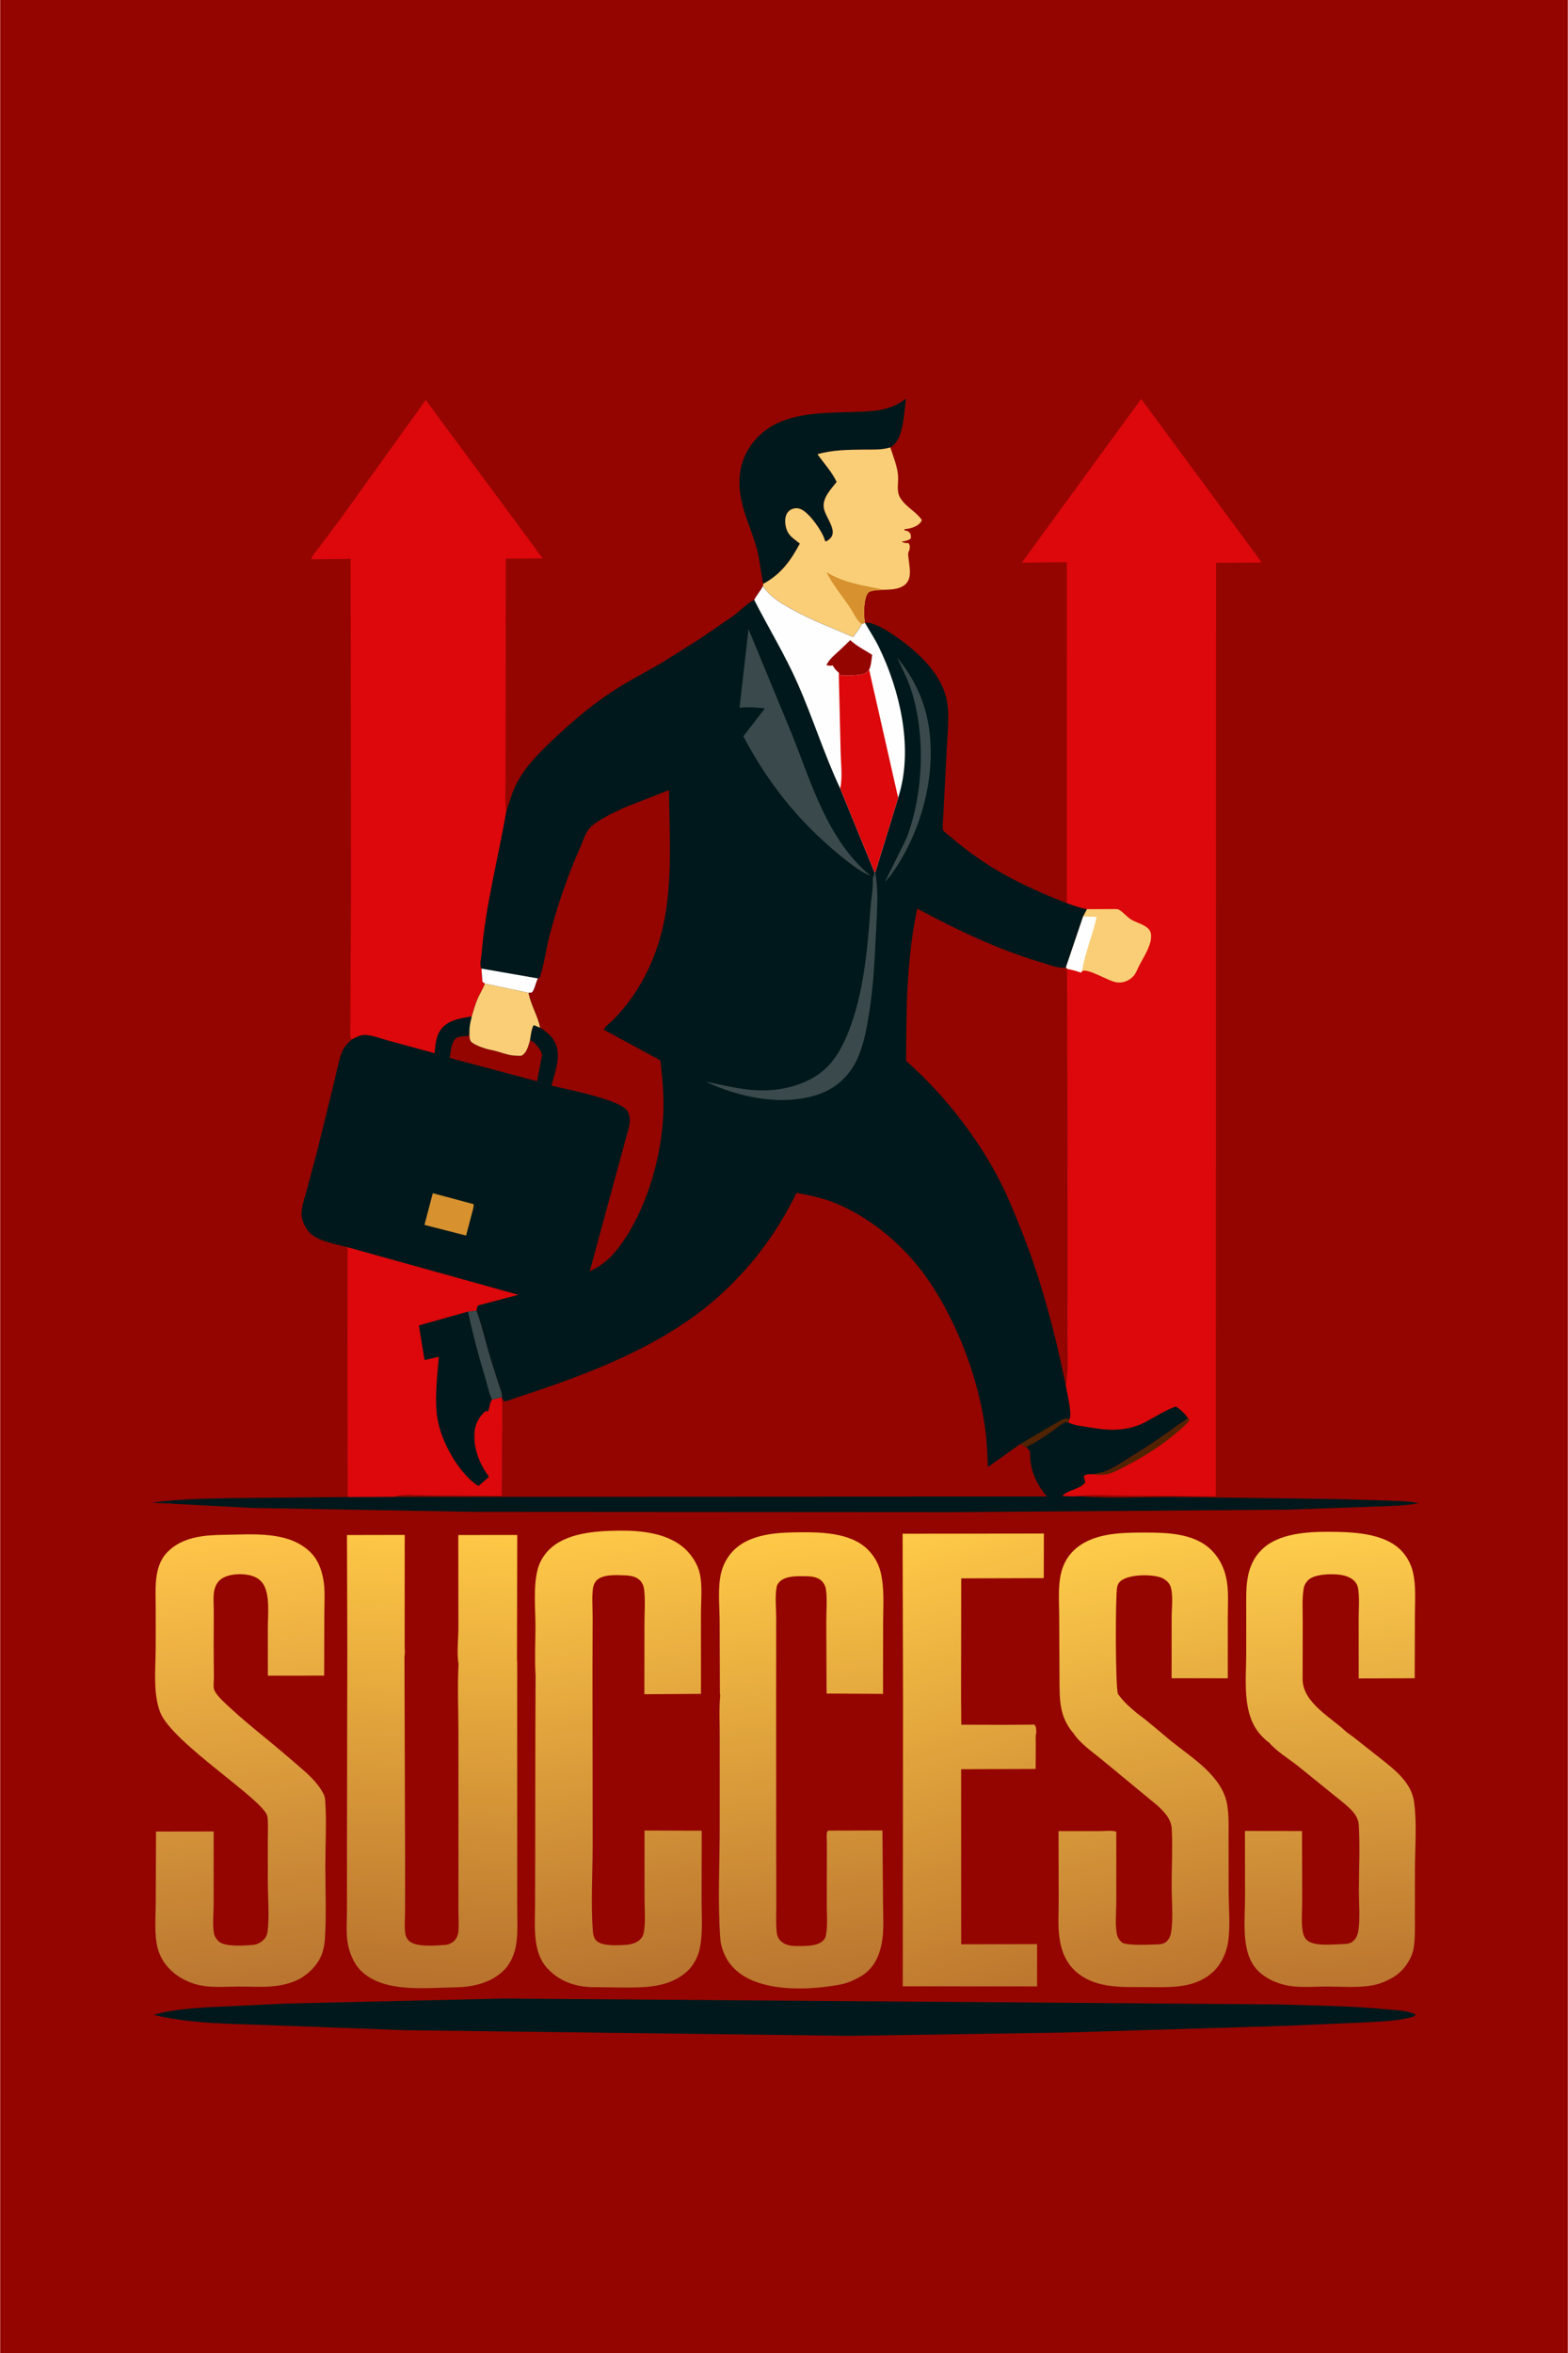 <svg version="1.1" xmlns="http://www.w3.org/2000/svg" style="display: block;" viewBox="0 0 1365 2048" width="1024" height="1536">
<defs>
	<linearGradient id="Gradient1" gradientUnits="userSpaceOnUse" x1="910.117" y1="1725.36" x2="783.604" y2="1335.78">
		<stop class="stop0" offset="0" stop-opacity="1" stop-color="rgb(188,118,46)"/>
		<stop class="stop1" offset="1" stop-opacity="1" stop-color="rgb(255,202,72)"/>
	</linearGradient>
	<linearGradient id="Gradient2" gradientUnits="userSpaceOnUse" x1="721.545" y1="1728.56" x2="672.739" y2="1334.66">
		<stop class="stop0" offset="0" stop-opacity="1" stop-color="rgb(185,116,47)"/>
		<stop class="stop1" offset="1" stop-opacity="1" stop-color="rgb(255,201,71)"/>
	</linearGradient>
	<linearGradient id="Gradient3" gradientUnits="userSpaceOnUse" x1="570.819" y1="1727.86" x2="504.801" y2="1334.87">
		<stop class="stop0" offset="0" stop-opacity="1" stop-color="rgb(183,114,46)"/>
		<stop class="stop1" offset="1" stop-opacity="1" stop-color="rgb(255,200,72)"/>
	</linearGradient>
	<linearGradient id="Gradient4" gradientUnits="userSpaceOnUse" x1="232.636" y1="1728.91" x2="183.921" y2="1335.51">
		<stop class="stop0" offset="0" stop-opacity="1" stop-color="rgb(185,117,48)"/>
		<stop class="stop1" offset="1" stop-opacity="1" stop-color="rgb(255,197,73)"/>
	</linearGradient>
	<linearGradient id="Gradient5" gradientUnits="userSpaceOnUse" x1="1174.66" y1="1729.51" x2="1140.17" y2="1333.55">
		<stop class="stop0" offset="0" stop-opacity="1" stop-color="rgb(187,117,47)"/>
		<stop class="stop1" offset="1" stop-opacity="1" stop-color="rgb(255,205,76)"/>
	</linearGradient>
	<linearGradient id="Gradient6" gradientUnits="userSpaceOnUse" x1="1037.19" y1="1726.31" x2="952.621" y2="1337.82">
		<stop class="stop0" offset="0" stop-opacity="1" stop-color="rgb(188,117,47)"/>
		<stop class="stop1" offset="1" stop-opacity="1" stop-color="rgb(255,205,74)"/>
	</linearGradient>
	<linearGradient id="Gradient7" gradientUnits="userSpaceOnUse" x1="364.733" y1="1729.78" x2="384.496" y2="1332.79">
		<stop class="stop0" offset="0" stop-opacity="1" stop-color="rgb(183,113,45)"/>
		<stop class="stop1" offset="1" stop-opacity="1" stop-color="rgb(255,200,70)"/>
	</linearGradient>
</defs>
<path transform="translate(0,0)" fill="rgb(148,5,0)" d="M -0 -0 L 1365 0 L 1365 2048 L -0 2048 L -0 -0 z"/>
<path transform="translate(0,0)" fill="rgb(0,24,27)" d="M 664.501 508.134 C 662.222 498.339 661.627 488.297 659.02 478.5 C 652.758 454.964 640.603 436.023 644.404 410.366 C 646.033 399.367 651.381 389.131 658.991 381.094 C 680.62 358.253 714.591 359.604 743.719 358.543 C 760.896 357.917 774.482 357.806 788.771 346.947 L 786.335 366.917 C 784.772 375.057 783.144 384.085 775.842 388.927 L 775.063 389.427 L 773.951 389.753 C 766.908 391.728 759.251 391.254 752 391.334 C 738.405 391.484 724.89 391.528 711.696 395.336 C 717.287 403.361 724.167 410.599 728.358 419.47 C 723.446 425.791 716.098 433.012 717.137 441.719 C 718.106 449.838 729.228 461.102 723.176 468.156 C 722.18 469.317 720.735 470.277 719.5 471.174 L 718.247 470.973 L 717.918 469.803 C 715.741 462.291 705.147 447.334 698.075 443.647 C 694.98 442.032 692.32 441.978 689.174 443.265 C 686.729 444.265 685.089 446.424 684.243 448.886 C 682.71 453.352 683.799 459.827 686.233 463.872 C 688.473 467.592 692.976 470.359 696.293 473.119 C 688.302 488.148 679.699 499.915 664.501 508.134 z"/>
<path transform="translate(0,0)" fill="rgb(249,206,118)" d="M 775.063 389.427 C 777.507 396.873 780.863 405.089 781.713 412.893 C 782.505 420.163 779.9 427.222 783.866 433.541 C 788.895 441.55 797.113 444.98 802.187 452.144 C 802.305 452.31 802.556 452.45 802.527 452.652 C 802.462 453.097 802.154 453.472 801.938 453.867 C 800.12 457.182 795.132 459.254 791.63 459.974 L 787.5 460.635 L 787.192 461.605 C 790.694 462.243 790.708 462.166 792.839 465 L 793.045 468.5 C 790.411 470.75 788.202 470.823 784.918 471.5 C 787.176 472.676 788.537 472.775 791.062 472.673 C 792.219 474.765 792.278 476.301 791.695 478.702 L 791.112 479.992 C 790.172 481.96 790.861 484.809 791.087 486.912 C 792.11 496.456 794.867 507.097 783.298 511.467 C 778.974 513.101 773.976 513.177 769.409 513.339 C 766.269 513.605 757.685 513.603 755.797 515.911 C 751.806 520.788 751.939 534.434 752.734 540.441 L 752.985 542.102 L 750.144 543.217 C 748.705 546.849 744.981 551.115 742.757 554.454 C 724.557 546.574 706.166 539.735 688.822 529.995 C 678.926 524.438 670.755 519.712 664.146 510.213 L 664.501 508.134 C 679.699 499.915 688.302 488.148 696.293 473.119 C 692.976 470.359 688.473 467.592 686.233 463.872 C 683.799 459.827 682.71 453.352 684.243 448.886 C 685.089 446.424 686.729 444.265 689.174 443.265 C 692.32 441.978 694.98 442.032 698.075 443.647 C 705.147 447.334 715.741 462.291 717.918 469.803 L 718.247 470.973 L 719.5 471.174 C 720.735 470.277 722.18 469.317 723.176 468.156 C 729.228 461.102 718.106 449.838 717.137 441.719 C 716.098 433.012 723.446 425.791 728.358 419.47 C 724.167 410.599 717.287 403.361 711.696 395.336 C 724.89 391.528 738.405 391.484 752 391.334 C 759.251 391.254 766.908 391.728 773.951 389.753 L 775.063 389.427 z"/>
<path transform="translate(0,0)" fill="rgb(215,145,46)" d="M 750.144 543.217 C 745.923 540.426 742.605 532.73 739.724 528.444 C 732.906 518.295 725.03 509.095 719.521 498.097 C 736.276 507.934 751.003 509.326 769.409 513.339 C 766.269 513.605 757.685 513.603 755.797 515.911 C 751.806 520.788 751.939 534.434 752.734 540.441 L 752.985 542.102 L 750.144 543.217 z"/>
<path transform="translate(0,0)" fill="rgb(0,24,27)" d="M 929.991 1237.95 L 930.497 1238.21 C 935.983 1240.85 943.979 1241.49 950.061 1242.54 C 966.864 1245.44 982.52 1245.59 998.013 1237.25 C 1006.77 1232.54 1014.17 1227.47 1023.69 1224.1 C 1028.11 1227.01 1030.99 1229.75 1034.17 1233.98 C 1032.04 1236.93 1027.62 1238.89 1024.65 1241.12 C 1011.5 1250.98 998.214 1259.81 984.201 1268.38 C 977.801 1272.3 971.309 1276.71 964.499 1279.87 C 960.703 1281.63 956.007 1282.34 951.915 1283.17 C 948.49 1283.25 946.311 1282.74 943.434 1284.76 L 944.942 1290 C 941.61 1296 929.28 1296.84 924.938 1302.05 C 929.475 1302.1 934.435 1302.58 938.925 1302.17 L 940.271 1302.29 C 967.48 1304.47 995.949 1302.81 1023.29 1302.87 L 1165.58 1304.77 L 1210.72 1306.14 C 1218.59 1306.54 1227.45 1306.57 1235.12 1308.38 C 1222.01 1310.87 1208.45 1310.75 1195.15 1311.38 L 1119.99 1314.02 L 829.677 1316.14 L 412.797 1315.88 L 220.574 1312.52 L 132 1307.88 C 155.597 1304.51 179.901 1304.4 203.721 1303.89 L 302.47 1302.98 L 343.434 1302.76 L 911.247 1302.49 C 903.306 1292.96 898.421 1283.32 896.963 1271.02 C 896.708 1268.86 896.853 1264.35 896.056 1262.5 C 895.715 1261.71 893.861 1260.22 893.189 1259.52 C 901.152 1255.72 908.377 1250.9 915.602 1245.88 C 918.135 1244.12 924.98 1238.37 927.5 1237.86 C 928.315 1237.7 929.16 1237.92 929.991 1237.95 z"/>
<path transform="translate(0,0)" fill="url(#Gradient1)" d="M 786.154 1478.63 L 785.782 1334.94 L 908.802 1334.78 L 908.695 1373.57 L 836.817 1373.78 L 836.68 1477.41 L 836.875 1501.15 L 874.376 1501.27 L 900.5 1501.07 C 902.441 1503.16 902.014 1505.53 902.184 1508.3 C 901.286 1511.05 901.772 1515.17 901.751 1518.1 L 901.616 1539.67 L 836.738 1539.9 L 836.787 1692.27 L 902.893 1692.11 L 902.879 1728.9 L 785.92 1728.83 L 786.154 1478.63 z"/>
<path transform="translate(0,0)" fill="rgb(0,24,27)" d="M 438.849 1739.5 L 1112.5 1744.58 C 1143.97 1745.61 1175.65 1745.79 1207 1748.85 C 1214.55 1749.59 1225.92 1749.75 1232.5 1753.37 L 1231.5 1754.91 C 1218.82 1759.05 1203.29 1759.37 1190.01 1760.2 L 1120.24 1763.23 L 926.064 1769.11 L 738.986 1771.95 L 352.549 1767.04 L 236.992 1762.78 C 203.313 1761.42 166.473 1761.75 133.606 1753.7 C 148.387 1749.39 163.026 1748.36 178.262 1747.19 L 249.572 1743.83 L 438.849 1739.5 z"/>
<path transform="translate(0,0)" fill="url(#Gradient2)" d="M 626.947 1475.64 C 626.721 1474.36 626.703 1474.6 626.679 1473.58 L 626.443 1410.91 C 626.405 1397.74 624.677 1382.04 627.674 1369.31 C 629.372 1362.1 633.006 1355.2 638.168 1349.87 C 651.421 1336.17 672.99 1334.06 691.103 1333.75 C 711.724 1333.4 739.641 1333.1 755.295 1348.53 C 760.673 1353.83 764.612 1360.49 766.491 1367.83 C 770.19 1382.28 768.812 1398.25 768.804 1413.1 L 768.715 1474.33 L 719.576 1474.03 L 719.316 1411.46 C 719.281 1402.44 720.355 1391.53 718.903 1382.68 C 718.537 1380.45 717.096 1377.75 715.5 1376.18 C 711.241 1371.98 705.116 1371.95 699.571 1371.89 C 692.735 1371.81 683.617 1371.69 678.5 1376.91 C 677.089 1378.36 676.348 1379.71 676.004 1381.72 C 674.589 1389.95 675.717 1399.93 675.702 1408.41 L 675.654 1472.85 L 675.722 1614.02 L 675.81 1658.06 C 675.832 1665.61 675.359 1673.51 676.058 1681.02 C 676.347 1684.13 677.113 1686.75 679.319 1689.05 C 683.042 1692.93 688.109 1693.79 693.267 1693.78 C 700.009 1693.76 711.33 1694.25 716.373 1689.25 C 717.509 1688.12 718.524 1686.75 718.871 1685.17 C 720.689 1676.84 719.73 1666.51 719.752 1658 L 719.825 1603.31 C 719.826 1601.11 718.912 1593.73 721.205 1593.32 L 768.197 1593.2 L 768.729 1655.81 C 768.758 1667.51 769.78 1680.56 767.46 1692.06 C 765.763 1700.47 762.58 1708.42 756.5 1714.64 C 751.93 1719.32 746.867 1721.7 741.055 1724.35 C 735.038 1727.08 727.53 1728.08 721 1728.97 C 700.944 1731.69 676.388 1731.93 657.286 1724.68 C 645.492 1720.19 635.704 1712.56 630.536 1700.79 C 628.593 1696.36 627.327 1691.83 626.988 1687 C 624.668 1653.88 626.666 1619.61 626.504 1586.36 L 626.52 1512.46 C 626.584 1500.38 625.851 1487.65 626.947 1475.64 z"/>
<path transform="translate(0,0)" fill="url(#Gradient3)" d="M 466.197 1457.59 L 466.104 1456.95 C 465.344 1443.38 466.077 1429.4 466.084 1415.77 C 466.092 1400.09 464.057 1381.25 467.99 1366 C 469.601 1359.76 473.073 1353.84 477.572 1349.23 C 492.201 1334.26 518.043 1332.56 537.833 1332.25 C 557.928 1331.94 582.331 1334.26 597.279 1349.02 C 602.785 1354.45 607.435 1361.91 609.169 1369.52 C 611.633 1380.33 610.176 1393.72 610.192 1404.91 L 610.213 1474.31 L 560.92 1474.61 L 560.987 1412.95 C 560.99 1403.26 561.875 1392.59 560.65 1383 C 560.313 1380.36 559.121 1377.7 557.305 1375.73 C 553.871 1372.01 548.414 1371.31 543.644 1371.14 C 536.517 1370.87 524.556 1370.14 519.28 1375.57 C 517.564 1377.34 516.463 1380.01 516.15 1382.43 C 515.132 1390.28 515.874 1399.21 515.875 1407.16 L 515.73 1452.4 L 515.872 1607.04 C 515.863 1631.53 514.211 1657.07 516.098 1681.43 C 516.319 1684.28 517.138 1687.12 519.198 1689.21 C 523.903 1694.01 537.799 1693.22 544.177 1692.81 C 549.354 1692.48 554.884 1691.15 558.27 1686.93 C 560.008 1684.76 560.521 1681.89 560.852 1679.19 C 561.922 1670.47 561.042 1660.58 561.056 1651.75 L 561.052 1593.23 L 610.829 1593.39 L 610.725 1655.74 C 610.765 1669.38 612.032 1684.95 608.588 1698.26 C 607.004 1704.38 603.04 1711.26 598.389 1715.59 C 583.102 1729.84 562.039 1729.98 542.446 1729.87 L 514.375 1729.54 C 499.217 1728.92 486.039 1723.92 475.822 1712.48 C 470.089 1706.06 467.516 1697.73 466.4 1689.32 C 464.981 1678.63 465.741 1667.07 465.757 1656.27 L 465.886 1597.17 L 466 1506.37 L 466.197 1457.59 z"/>
<path transform="translate(0,0)" fill="url(#Gradient4)" d="M 135.41 1434.76 L 135.43 1400.19 C 135.47 1383.85 133.136 1363.74 145.5 1351.03 C 158.578 1337.59 177.442 1336.1 195.083 1335.88 C 219.882 1335.58 251.296 1332.21 270.337 1351.25 C 276.586 1357.5 279.488 1365.35 281.214 1373.85 C 283.183 1383.53 282.236 1394.82 282.227 1404.71 L 282.092 1458.43 L 233.083 1458.49 L 233.056 1417 C 233.016 1405.84 235.354 1386.56 228.189 1377.5 C 224.088 1372.31 218.148 1370.81 211.863 1370.27 C 205.46 1369.71 196.112 1370.79 191.168 1375.38 C 188.832 1377.55 187.235 1380.69 186.52 1383.77 C 185.238 1389.31 185.98 1396.26 185.989 1401.93 L 185.871 1433.64 L 186.086 1459.79 C 186.11 1462.65 185.456 1467.61 186.173 1470.26 C 186.9 1472.96 190.581 1477.24 192.562 1479.2 C 211.171 1497.62 232.965 1513.73 252.735 1531.01 C 262.957 1539.95 274.646 1548.57 281.168 1560.66 C 282.303 1562.76 282.829 1564.79 283.001 1567.17 C 284.321 1585.48 283.132 1604.78 283.107 1623.2 C 283.078 1644.53 284.131 1666.57 282.734 1687.82 C 282.478 1691.71 281.754 1695.61 280.6 1699.33 C 277.96 1707.85 271.44 1715.33 264.126 1720.23 L 263.206 1720.87 C 257.212 1724.86 249.148 1727.15 242.072 1728.25 C 231.121 1729.93 218.832 1729.01 207.721 1729.03 C 197.015 1729.06 184.673 1730.17 174.183 1727.99 C 161.237 1725.3 148.928 1717.9 141.829 1706.54 C 138.908 1701.87 137.009 1696.43 136.147 1691 C 134.373 1679.82 135.379 1667.43 135.44 1656.1 L 135.674 1594.13 L 185.871 1594.06 L 185.855 1658.02 C 185.87 1665.68 184.743 1675.13 186.074 1682.49 C 186.581 1685.28 188.197 1687.8 190.256 1689.74 C 195.574 1694.74 213.117 1693.4 220.5 1692.76 C 224.101 1692.45 227.972 1690.12 230.277 1687.38 C 231.827 1685.54 232.511 1683.54 232.811 1681.18 C 234.57 1667.37 233.019 1651.12 233.032 1637.07 L 233.033 1601.43 C 233.026 1594.83 233.54 1587.82 232.726 1581.3 C 230.968 1567.23 149.405 1517.03 139.222 1490.09 C 132.946 1473.48 135.306 1452.3 135.41 1434.76 z"/>
<path transform="translate(0,0)" fill="url(#Gradient5)" d="M 1104.91 1516.73 C 1102.67 1515.3 1100.8 1513.36 1098.93 1511.49 C 1080.66 1493.12 1085.03 1462.34 1084.99 1438.52 L 1084.99 1402.77 C 1085.04 1383.25 1083.47 1363.61 1098.57 1348.73 C 1112.99 1334.52 1138.3 1333.15 1157.5 1333.25 C 1177.46 1333.36 1205.12 1334.23 1219.96 1349.56 C 1224.84 1354.59 1228.47 1361.34 1230.09 1368.15 C 1232.95 1380.18 1231.89 1393.56 1231.86 1405.86 L 1231.68 1460.72 L 1182.93 1460.87 L 1182.9 1409.01 C 1182.88 1400.54 1183.76 1390.91 1182.4 1382.57 C 1182.01 1380.16 1181.16 1378.3 1179.52 1376.5 C 1175.18 1371.73 1168.38 1370.57 1162.24 1370.27 C 1155.7 1369.94 1143.89 1370.49 1138.91 1375.33 C 1137.05 1377.14 1135.57 1379.49 1135.1 1382.06 C 1133.4 1391.57 1134.24 1402.54 1134.18 1412.23 L 1134.08 1462 C 1134.55 1482.29 1159.03 1494.83 1172.08 1507.38 L 1178.34 1511.95 L 1201.38 1530.11 C 1214.05 1540.21 1228.77 1551.21 1231.14 1568.36 C 1233.75 1587.32 1231.89 1608.87 1231.89 1628.1 L 1231.84 1668.1 C 1231.82 1677.14 1232.22 1686.46 1230.81 1695.42 C 1229.92 1701.06 1227.13 1706.58 1223.75 1711.12 C 1220.89 1714.97 1217.11 1718.47 1213 1720.92 C 1207.34 1724.29 1200.99 1726.94 1194.48 1728.09 C 1182.14 1730.27 1167.87 1729.05 1155.29 1729.03 C 1143.75 1729.02 1129.63 1730.41 1118.47 1727.63 C 1107.3 1724.85 1096.23 1719 1090.22 1708.82 C 1080.89 1693.02 1084.02 1668.36 1083.96 1650.44 L 1083.85 1593.62 L 1133.56 1593.69 L 1133.73 1653.92 C 1133.77 1662.3 1132.85 1671.78 1133.98 1679.97 C 1134.39 1682.96 1135.41 1686.28 1137.6 1688.44 C 1143.66 1694.45 1160.98 1692.25 1169.37 1692.07 C 1173.11 1691.99 1175.85 1691.72 1178.69 1688.96 C 1181.32 1686.4 1182.31 1682.89 1182.78 1679.35 C 1184.21 1668.6 1183.05 1655.95 1183.08 1644.97 C 1183.13 1626.36 1184.14 1607.04 1183 1588.5 C 1182.47 1579.89 1175.58 1574.15 1169.49 1569.03 L 1129.91 1537.01 C 1122.01 1530.83 1111.3 1524.25 1104.91 1516.73 z"/>
<path transform="translate(0,0)" fill="url(#Gradient6)" d="M 934.277 1508.12 L 933.936 1508 C 922.166 1493.34 922.562 1479.82 922.384 1462.01 L 922.122 1406.16 C 922.096 1394.58 921.026 1381.73 923.488 1370.38 C 925.168 1362.63 928.55 1355.73 934.181 1350.1 C 949.759 1334.53 974.408 1333.97 995.045 1333.92 C 1015.2 1333.88 1039.84 1334.15 1054.95 1349.46 C 1061.5 1356.11 1065.52 1364.13 1067.52 1373.2 C 1069.93 1384.15 1068.92 1396.5 1068.93 1407.65 L 1068.93 1460.75 L 1020 1460.71 L 1020.05 1407.38 C 1020.04 1399.99 1021.81 1386.13 1018.52 1379.57 C 1016.99 1376.52 1013.45 1373.92 1010.24 1372.9 C 1001.66 1370.16 985.445 1370.33 977.483 1374.85 C 974.704 1376.43 973.254 1378.24 972.585 1381.39 C 970.954 1389.06 970.954 1471.07 973.431 1474.56 C 978.209 1481.3 983.806 1486.08 990.084 1491.37 C 1000.31 1498.74 1009.67 1507.32 1019.46 1515.26 C 1037.69 1530.05 1064.31 1545.84 1068.43 1570.97 C 1070.05 1580.84 1069.58 1591.09 1069.61 1601.06 L 1069.68 1646.47 C 1069.68 1660.56 1071.32 1676.59 1069.16 1690.41 C 1068.01 1697.71 1065.04 1705.23 1060.63 1711.2 C 1053.06 1721.44 1041.1 1726.74 1028.74 1728.49 C 1018.35 1729.96 1008.23 1729.54 997.761 1729.51 C 978.004 1729.43 956.207 1730.84 939.49 1718.32 C 928.459 1710.06 923.896 1698.7 922.196 1685.4 C 920.928 1675.48 921.72 1664.38 921.686 1654.34 L 921.544 1593.77 L 957.819 1593.76 C 961.638 1593.76 968.461 1592.92 971.837 1594.28 L 971.838 1655.95 C 971.844 1664.4 970.683 1675 972.315 1683.26 C 972.901 1686.23 974.223 1688.26 976.381 1690.37 C 979.969 1693.88 1002.7 1692.46 1008.5 1692.31 C 1011.27 1692.23 1014.01 1691.54 1016 1689.5 C 1018.18 1687.26 1019.26 1684.28 1019.7 1681.23 C 1021.49 1668.95 1020.05 1654.16 1020.04 1641.6 C 1020.02 1625.09 1020.97 1608.3 1020.14 1591.84 C 1019.69 1583.03 1013.31 1576.55 1007.06 1571.01 L 959.725 1531.92 C 951.42 1525.08 939.95 1517.31 934.277 1508.12 z"/>
<path transform="translate(0,0)" fill="url(#Gradient7)" d="M 302.265 1433.65 L 301.972 1336.07 L 352.239 1335.97 L 352.193 1413.34 L 352.191 1432.4 C 352.191 1435.2 352.635 1438.98 352.011 1441.66 L 352.574 1617.38 L 352.547 1662.32 C 352.558 1668.97 351.8 1676.92 352.789 1683.43 C 353.1 1685.48 354.411 1687.72 355.833 1689.19 C 361.5 1695.04 380.065 1693.37 387.5 1692.81 C 390.658 1692.58 394.021 1690.94 396.067 1688.5 C 397.532 1686.75 398.647 1684.08 398.896 1681.8 C 399.564 1675.72 399.011 1668.98 399.016 1662.83 L 399.038 1624.19 L 399.007 1507.99 C 398.997 1488.3 398.058 1468.01 399.12 1448.38 C 397.42 1439.13 398.991 1426.36 398.979 1416.79 L 398.89 1336.06 L 450.219 1336.01 L 450.007 1444.41 L 450.184 1447.6 L 450.179 1605.35 L 450.198 1659.26 C 450.195 1670.03 450.937 1681.71 449.289 1692.32 C 448.057 1700.26 444.643 1708.7 438.983 1714.47 C 427.854 1725.81 411.977 1729.47 396.5 1729.7 C 370.8 1730.09 333.771 1734.83 314.12 1715.29 C 307.4 1708.61 303.679 1698.8 302.361 1689.54 C 301.142 1680.98 301.941 1671.31 301.942 1662.64 L 301.955 1611.34 L 302.265 1433.65 z"/>
<path transform="translate(0,0)" fill="rgb(220,8,11)" d="M 306.13 904.72 C 305.619 903.956 305.202 903.411 305.049 902.48 C 304.48 899.018 304.98 894.562 304.977 890.969 L 305.023 866.974 L 305.465 776.317 L 305.131 486.433 L 270.718 486.848 C 271.848 483.18 275.579 479.208 277.916 476.083 L 296.308 451.612 L 370.541 348.124 L 472.421 486.064 L 440.244 486.249 L 440.078 633.542 L 440.011 678.91 C 440.007 687.346 439.295 696.3 440.628 704.624 L 440.793 705.6 C 433.696 747.233 422.675 787.719 419.203 830.024 C 418.91 833.589 417.148 840.267 419.08 843.047 L 419.904 854.471 L 422.055 856.121 C 420.585 860.275 418.21 863.848 416.393 867.836 C 413.999 873.086 412.226 879.066 410.636 884.606 C 400.357 886.565 389.238 887.65 383.024 897.16 C 379.395 902.714 378.878 910.297 378.232 916.705 L 337.04 905.487 C 330.921 903.819 323.591 900.807 317.296 900.832 C 313.309 900.848 309.612 902.982 306.13 904.72 z"/>
<path transform="translate(0,0)" fill="rgb(220,8,11)" d="M 928.852 786.129 L 928.75 489.331 L 889.563 489.731 L 993.507 347.202 L 1098.54 489.625 L 1058.73 489.86 L 1058.5 1302.35 L 980.131 1301.77 C 966.819 1301.76 952.032 1300.5 938.925 1302.17 C 934.435 1302.58 929.475 1302.1 924.938 1302.05 C 929.28 1296.84 941.61 1296 944.942 1290 L 943.434 1284.76 C 946.311 1282.74 948.49 1283.25 951.915 1283.17 C 956.007 1282.34 960.703 1281.63 964.499 1279.87 C 971.309 1276.71 977.801 1272.3 984.201 1268.38 C 998.214 1259.81 1011.5 1250.98 1024.65 1241.12 C 1027.62 1238.89 1032.04 1236.93 1034.17 1233.98 C 1030.99 1229.75 1028.11 1227.01 1023.69 1224.1 C 1014.17 1227.47 1006.77 1232.54 998.013 1237.25 C 982.52 1245.59 966.864 1245.44 950.061 1242.54 C 943.979 1241.49 935.983 1240.85 930.497 1238.21 L 929.991 1237.95 L 930.905 1235.13 L 931.428 1234.77 C 932.87 1226.85 929.032 1213.47 927.755 1205.35 C 930.041 1192.42 928.916 1178.05 928.953 1164.9 L 929.041 1094.14 L 928.837 843.18 L 927.866 842.015 L 942.88 797.634 L 946.232 791.309 C 940.187 790.357 934.582 788.196 928.852 786.129 z"/>
<path transform="translate(0,0)" fill="rgb(82,35,2)" d="M 1034.17 1233.98 L 1035.63 1236 C 1032.93 1239.99 1028.74 1243.17 1025.12 1246.32 C 1011.87 1257.83 996.907 1267.25 981.387 1275.39 C 976.187 1278.11 970.198 1281.64 964.5 1282.92 C 960.467 1283.82 955.977 1283.92 951.915 1283.17 C 956.007 1282.34 960.703 1281.63 964.499 1279.87 C 971.309 1276.71 977.801 1272.3 984.201 1268.38 C 998.214 1259.81 1011.5 1250.98 1024.65 1241.12 C 1027.62 1238.89 1032.04 1236.93 1034.17 1233.98 z"/>
<path transform="translate(0,0)" fill="rgb(249,206,118)" d="M 946.232 791.309 L 968.045 791.231 C 969.268 791.284 972.68 791.07 973.689 791.561 C 977.678 793.502 981.257 798.535 985.727 800.902 C 990.046 803.188 996.008 804.739 999.543 808.134 C 1001.85 810.344 1002.25 812.763 1002.13 815.807 C 1001.83 823.925 995.338 833.486 991.699 840.592 C 989.758 844.381 988.906 847.902 985.5 850.844 C 981.71 854.117 977.191 855.705 972.192 855.035 C 965.154 854.091 947.256 842.606 942.099 845.177 L 940.938 846.557 C 937.127 844.844 932.894 844.109 928.837 843.18 L 927.866 842.015 L 942.88 797.634 L 946.232 791.309 z"/>
<path transform="translate(0,0)" fill="rgb(254,254,254)" d="M 942.88 797.634 L 954.73 798.112 C 951.3 813.795 944.471 829.509 942.099 845.177 L 940.938 846.557 C 937.127 844.844 932.894 844.109 928.837 843.18 L 927.866 842.015 L 942.88 797.634 z"/>
<path transform="translate(0,0)" fill="rgb(0,24,27)" d="M 664.146 510.213 C 670.755 519.712 678.926 524.438 688.822 529.995 C 706.166 539.735 724.557 546.574 742.757 554.454 C 744.981 551.115 748.705 546.849 750.144 543.217 L 752.985 542.102 C 759.2 540.809 770.901 548.011 776.316 551.6 C 796.283 564.835 819.406 584.933 824.253 609.363 C 826.635 621.366 825.109 635.86 824.474 648.026 L 821.164 710.534 C 821.101 712.691 820.269 721.105 821.06 722.564 C 821.866 724.05 825.596 726.669 827.059 727.944 C 835.241 735.074 844.25 741.918 853.197 748.077 C 876.445 764.083 902.596 775.985 928.852 786.129 C 934.582 788.196 940.187 790.357 946.232 791.309 L 942.88 797.634 L 927.866 842.015 L 928.837 843.18 L 929.041 1094.14 L 928.953 1164.9 C 928.916 1178.05 930.041 1192.42 927.755 1205.35 C 929.032 1213.47 932.87 1226.85 931.428 1234.77 L 930.905 1235.13 L 929.991 1237.95 C 929.16 1237.92 928.315 1237.7 927.5 1237.86 C 924.98 1238.37 918.135 1244.12 915.602 1245.88 C 908.377 1250.9 901.152 1255.72 893.189 1259.52 C 893.861 1260.22 895.715 1261.71 896.056 1262.5 C 896.853 1264.35 896.708 1268.86 896.963 1271.02 C 898.421 1283.32 903.306 1292.96 911.247 1302.49 L 343.434 1302.76 L 302.47 1302.98 L 302.309 1085.52 C 292.33 1082.92 276.86 1080.41 269.496 1072.99 C 265.461 1068.92 262.028 1061.43 262.367 1055.63 C 262.767 1048.77 265.362 1041.62 267.155 1035.02 L 276.48 999.951 L 290.92 941.249 C 293.028 932.928 294.538 923.809 297.547 915.804 C 299.315 911.098 302.57 908.089 306.13 904.72 C 309.612 902.982 313.309 900.848 317.296 900.832 C 323.591 900.807 330.921 903.819 337.04 905.487 L 378.232 916.705 C 378.878 910.297 379.395 902.714 383.024 897.16 C 389.238 887.65 400.357 886.565 410.636 884.606 C 412.226 879.066 413.999 873.086 416.393 867.836 C 418.21 863.848 420.585 860.275 422.055 856.121 L 419.904 854.471 L 419.08 843.047 C 417.148 840.267 418.91 833.589 419.203 830.024 C 422.675 787.719 433.696 747.233 440.793 705.6 L 446.12 689.877 C 452.72 672.231 465.855 658.564 479.243 645.773 C 495.919 629.84 513.426 614.736 532.718 602.023 C 546.255 593.102 560.785 585.663 574.831 577.581 L 608.847 556.227 L 638.886 535.664 C 644.494 531.546 650.311 524.968 656.545 522.123 C 658.634 518.092 661.927 514.408 664.146 510.213 z"/>
<path transform="translate(0,0)" fill="rgb(82,35,2)" d="M 888.451 1256.71 L 921.432 1237.44 C 925.11 1235.51 926.854 1233.86 930.905 1235.13 L 929.991 1237.95 C 929.16 1237.92 928.315 1237.7 927.5 1237.86 C 924.98 1238.37 918.135 1244.12 915.602 1245.88 C 908.377 1250.9 901.152 1255.72 893.189 1259.52 C 891.697 1259.05 889.819 1257.56 888.451 1256.71 z"/>
<path transform="translate(0,0)" fill="rgb(254,254,254)" d="M 419.08 843.047 L 468.292 851.613 L 467.867 852.448 C 466.504 855.203 464.878 863.401 462.472 863.997 L 460.153 864.18 L 422.055 856.121 L 419.904 854.471 L 419.08 843.047 z"/>
<path transform="translate(0,0)" fill="rgb(215,145,46)" d="M 376.696 1038.54 L 412.232 1048.07 C 412.492 1050.91 411.166 1054.35 410.491 1057.12 L 405.675 1075.4 L 369.429 1066.13 L 376.696 1038.54 z"/>
<path transform="translate(0,0)" fill="rgb(58,74,76)" d="M 780.957 572.271 C 795.785 590.314 805.078 609.676 808.62 632.814 C 815.32 676.581 801.163 726.803 775.278 761.979 L 770.657 767.5 C 770.476 766.489 787.706 733.523 789.714 728.128 C 803.845 690.163 805.686 641.366 793.923 602.642 C 790.68 591.966 785.584 582.369 780.957 572.271 z"/>
<path transform="translate(0,0)" fill="rgb(148,5,0)" d="M 461.334 905.335 C 463.628 906.355 465.192 907.596 466.823 909.466 C 468.706 911.624 472.033 915.901 471.674 918.906 L 467.493 941.089 L 391.438 920.795 C 392.05 916.37 392.866 909.238 395.18 905.543 C 398.005 901.034 403.569 902.46 408.022 901.5 L 408.693 894.995 C 408.727 898.186 407.889 904.486 410.188 906.772 C 413.328 909.893 422.927 913.025 427.232 913.816 C 435.354 915.308 441.638 918.856 450.219 918.897 C 451.475 918.903 453.518 919.2 454.573 918.499 C 458.844 915.659 459.94 909.99 461.334 905.335 z"/>
<path transform="translate(0,0)" fill="rgb(249,206,118)" d="M 422.055 856.121 L 460.153 864.18 C 461.966 874.446 468.167 883.997 470.256 894.514 L 464.5 892.239 C 462.462 896.179 462.053 900.982 461.334 905.335 C 459.94 909.99 458.844 915.659 454.573 918.499 C 453.518 919.2 451.475 918.903 450.219 918.897 C 441.638 918.856 435.354 915.308 427.232 913.816 C 422.927 913.025 413.328 909.893 410.188 906.772 C 407.889 904.486 408.727 898.186 408.693 894.995 C 408.959 891.495 409.891 888.031 410.636 884.606 C 412.226 879.066 413.999 873.086 416.393 867.836 C 418.21 863.848 420.585 860.275 422.055 856.121 z"/>
<path transform="translate(0,0)" fill="rgb(58,74,76)" d="M 761.26 759.044 L 762.068 759.044 L 762.129 760.418 C 764.993 777.279 763.366 794.641 762.595 811.704 C 761.469 836.642 760.065 862.3 755.79 886.913 C 753.739 898.72 751.269 911.15 746.144 922.055 C 739.455 936.286 728.181 946.97 713.265 952.244 C 681.934 963.322 643.504 955.314 614.293 941.414 C 632.265 944.988 647.423 949.345 666.012 949.036 C 685.441 948.714 707.459 942.066 721.057 927.722 C 729.37 918.953 734.743 908.054 739.089 896.893 C 751.814 864.21 755.179 826.482 757.699 791.727 C 758.343 782.844 760.131 773.706 759.874 764.818 L 759.839 764 C 760.88 762.505 760.983 760.799 761.26 759.044 z"/>
<path transform="translate(0,0)" fill="rgb(58,74,76)" d="M 651.609 547.571 L 689.385 639.113 C 706.946 682.973 720.259 730.898 757.891 762.341 C 751.235 759.783 745.232 755.382 739.56 751.138 C 699.728 720.351 670.615 685.357 647.108 640.884 L 665.871 616.588 C 658.294 615.725 651.407 615.131 643.784 616.015 L 651.609 547.571 z"/>
<path transform="translate(0,0)" fill="rgb(254,254,254)" d="M 664.146 510.213 C 670.755 519.712 678.926 524.438 688.822 529.995 C 706.166 539.735 724.557 546.574 742.757 554.454 C 744.981 551.115 748.705 546.849 750.144 543.217 L 752.985 542.102 C 757.069 549.198 761.687 556.124 765.258 563.49 C 783.234 600.571 794.441 648.656 783.441 689.163 L 781.922 694.441 L 762.068 759.044 L 761.26 759.044 L 731.429 686.31 C 717.524 656.725 707.817 625.421 694.657 595.517 C 683.477 570.112 669.121 546.764 656.545 522.123 C 658.634 518.092 661.927 514.408 664.146 510.213 z"/>
<path transform="translate(0,0)" fill="rgb(148,5,0)" d="M 731.801 565.222 L 740.213 557.141 L 741.098 557.942 C 746.617 562.861 753.147 565.956 759.271 569.98 C 758.677 574.004 758.468 579.207 756.62 582.837 C 754.015 586.275 751.836 586.772 747.605 587.35 C 742.217 588.087 736.918 587.979 731.5 587.746 L 730.166 585.437 L 729.254 584.576 C 727.262 583.171 726.199 581.218 724.899 579.195 C 722.858 579.575 721.515 579.41 719.5 578.953 C 721.533 573.727 727.787 569.079 731.801 565.222 z"/>
<path transform="translate(0,0)" fill="rgb(220,8,11)" d="M 730.166 585.437 L 731.5 587.746 C 736.918 587.979 742.217 588.087 747.605 587.35 C 751.836 586.772 754.015 586.275 756.62 582.837 L 781.922 694.441 L 762.068 759.044 L 761.26 759.044 L 731.429 686.31 C 733.616 676.914 731.989 664.172 731.82 654.385 L 730.166 585.437 z"/>
<path transform="translate(0,0)" fill="rgb(148,5,0)" d="M 468.292 851.613 L 469.798 850.961 C 473.659 839.607 475.124 826.859 478.151 815.162 C 485.021 788.616 493.999 762.392 505.157 737.35 C 507.329 732.474 509.582 724.799 513.145 720.947 C 519.905 713.639 534.078 707.468 543.101 703.046 L 582.338 687.69 C 582.733 723 585.098 759.715 579.407 794.66 C 573.766 829.29 558.852 861.991 534.195 887.191 C 532.104 889.327 526.423 893.612 525.514 896.216 L 574.838 922.952 C 576.572 937.789 578.015 953.019 577.47 967.959 C 576.009 1008.06 562.199 1055.65 537.197 1087.53 C 530.469 1096.1 523.147 1101.93 513.359 1106.56 L 536.532 1021.29 L 544.456 992.157 C 545.772 987.166 547.722 981.799 548.218 976.668 C 548.515 973.588 547.782 969.701 546.165 967 C 540.218 957.072 492.86 947.985 480.029 944.949 C 483.281 932.173 489.558 918.027 482.227 905.631 C 479.499 901.018 474.676 897.412 470.256 894.514 C 468.167 883.997 461.966 874.446 460.153 864.18 L 462.472 863.997 C 464.878 863.401 466.504 855.203 467.867 852.448 L 468.292 851.613 z"/>
<path transform="translate(0,0)" fill="rgb(220,8,11)" d="M 302.309 1085.52 L 451.162 1126.97 L 416.045 1136.24 C 415.311 1137.84 414.93 1139.07 414.662 1140.84 C 419.577 1154.14 422.663 1168.57 426.834 1182.18 L 433.845 1204.33 C 435.015 1207.88 437.147 1212.41 436.846 1216.14 C 438.1 1227.07 437.268 1238.57 437.179 1249.57 L 437.089 1301.99 L 373.332 1301.84 C 364.73 1301.82 351.418 1300.06 343.434 1302.76 L 302.47 1302.98 L 302.309 1085.52 z"/>
<path transform="translate(0,0)" fill="rgb(0,24,27)" d="M 407.426 1141.57 L 414.662 1140.84 C 419.577 1154.14 422.663 1168.57 426.834 1182.18 L 433.845 1204.33 C 435.015 1207.88 437.147 1212.41 436.846 1216.14 L 428.309 1218.13 C 425.716 1221.46 426.586 1224.94 424.692 1228.5 L 422.5 1228.27 C 418.047 1231.98 414.199 1238.28 413.366 1244.07 C 411.214 1259.02 416.93 1273.59 425.637 1285.42 L 416.44 1293.4 C 411.631 1290.44 407.444 1286.38 403.775 1282.12 C 392.242 1268.72 382.314 1248.88 380.258 1231.32 C 378.328 1214.84 380.704 1197.42 381.908 1180.89 L 369.5 1183.82 L 364.566 1153.63 L 407.426 1141.57 z"/>
<path transform="translate(0,0)" fill="rgb(58,74,76)" d="M 407.426 1141.57 L 414.662 1140.84 C 419.577 1154.14 422.663 1168.57 426.834 1182.18 L 433.845 1204.33 C 435.015 1207.88 437.147 1212.41 436.846 1216.14 L 428.309 1218.13 C 425.597 1212.75 424.178 1205.27 422.411 1199.41 C 416.658 1180.32 411.411 1161.1 407.426 1141.57 z"/>
<path transform="translate(0,0)" fill="rgb(148,5,0)" d="M 927.755 1205.35 C 918.016 1157.62 905.646 1111.05 887.235 1065.87 C 881.33 1051.38 875.43 1036.87 867.968 1023.08 C 847.649 985.541 820.744 951.662 788.851 923.362 C 788.965 878.562 789.228 834.987 798.494 790.85 C 833.952 809.858 868.468 826.334 907.167 837.864 C 912.929 839.581 922.221 843.468 927.866 842.015 L 928.837 843.18 L 929.041 1094.14 L 928.953 1164.9 C 928.916 1178.05 930.041 1192.42 927.755 1205.35 z"/>
<path transform="translate(0,0)" fill="rgb(148,5,0)" d="M 436.846 1216.14 L 438.5 1219.62 C 441.58 1219.7 445.322 1217.93 448.252 1216.93 L 467.178 1210.58 C 525.277 1191.01 585.92 1166.24 631.041 1123.42 C 657.633 1098.19 677.303 1071.04 693.476 1038.22 C 703.639 1040.21 713.809 1042.1 723.532 1045.78 C 757.703 1058.69 788.866 1085.39 809.109 1115.57 C 834.074 1152.78 851.496 1199.23 857.704 1243.55 C 859.246 1254.56 859.521 1265.79 860.032 1276.88 L 888.451 1256.71 C 889.819 1257.56 891.697 1259.05 893.189 1259.52 C 893.861 1260.22 895.715 1261.71 896.056 1262.5 C 896.853 1264.35 896.708 1268.86 896.963 1271.02 C 898.421 1283.32 903.306 1292.96 911.247 1302.49 L 343.434 1302.76 C 351.418 1300.06 364.73 1301.82 373.332 1301.84 L 437.089 1301.99 L 437.179 1249.57 C 437.268 1238.57 438.1 1227.07 436.846 1216.14 z"/>
</svg>